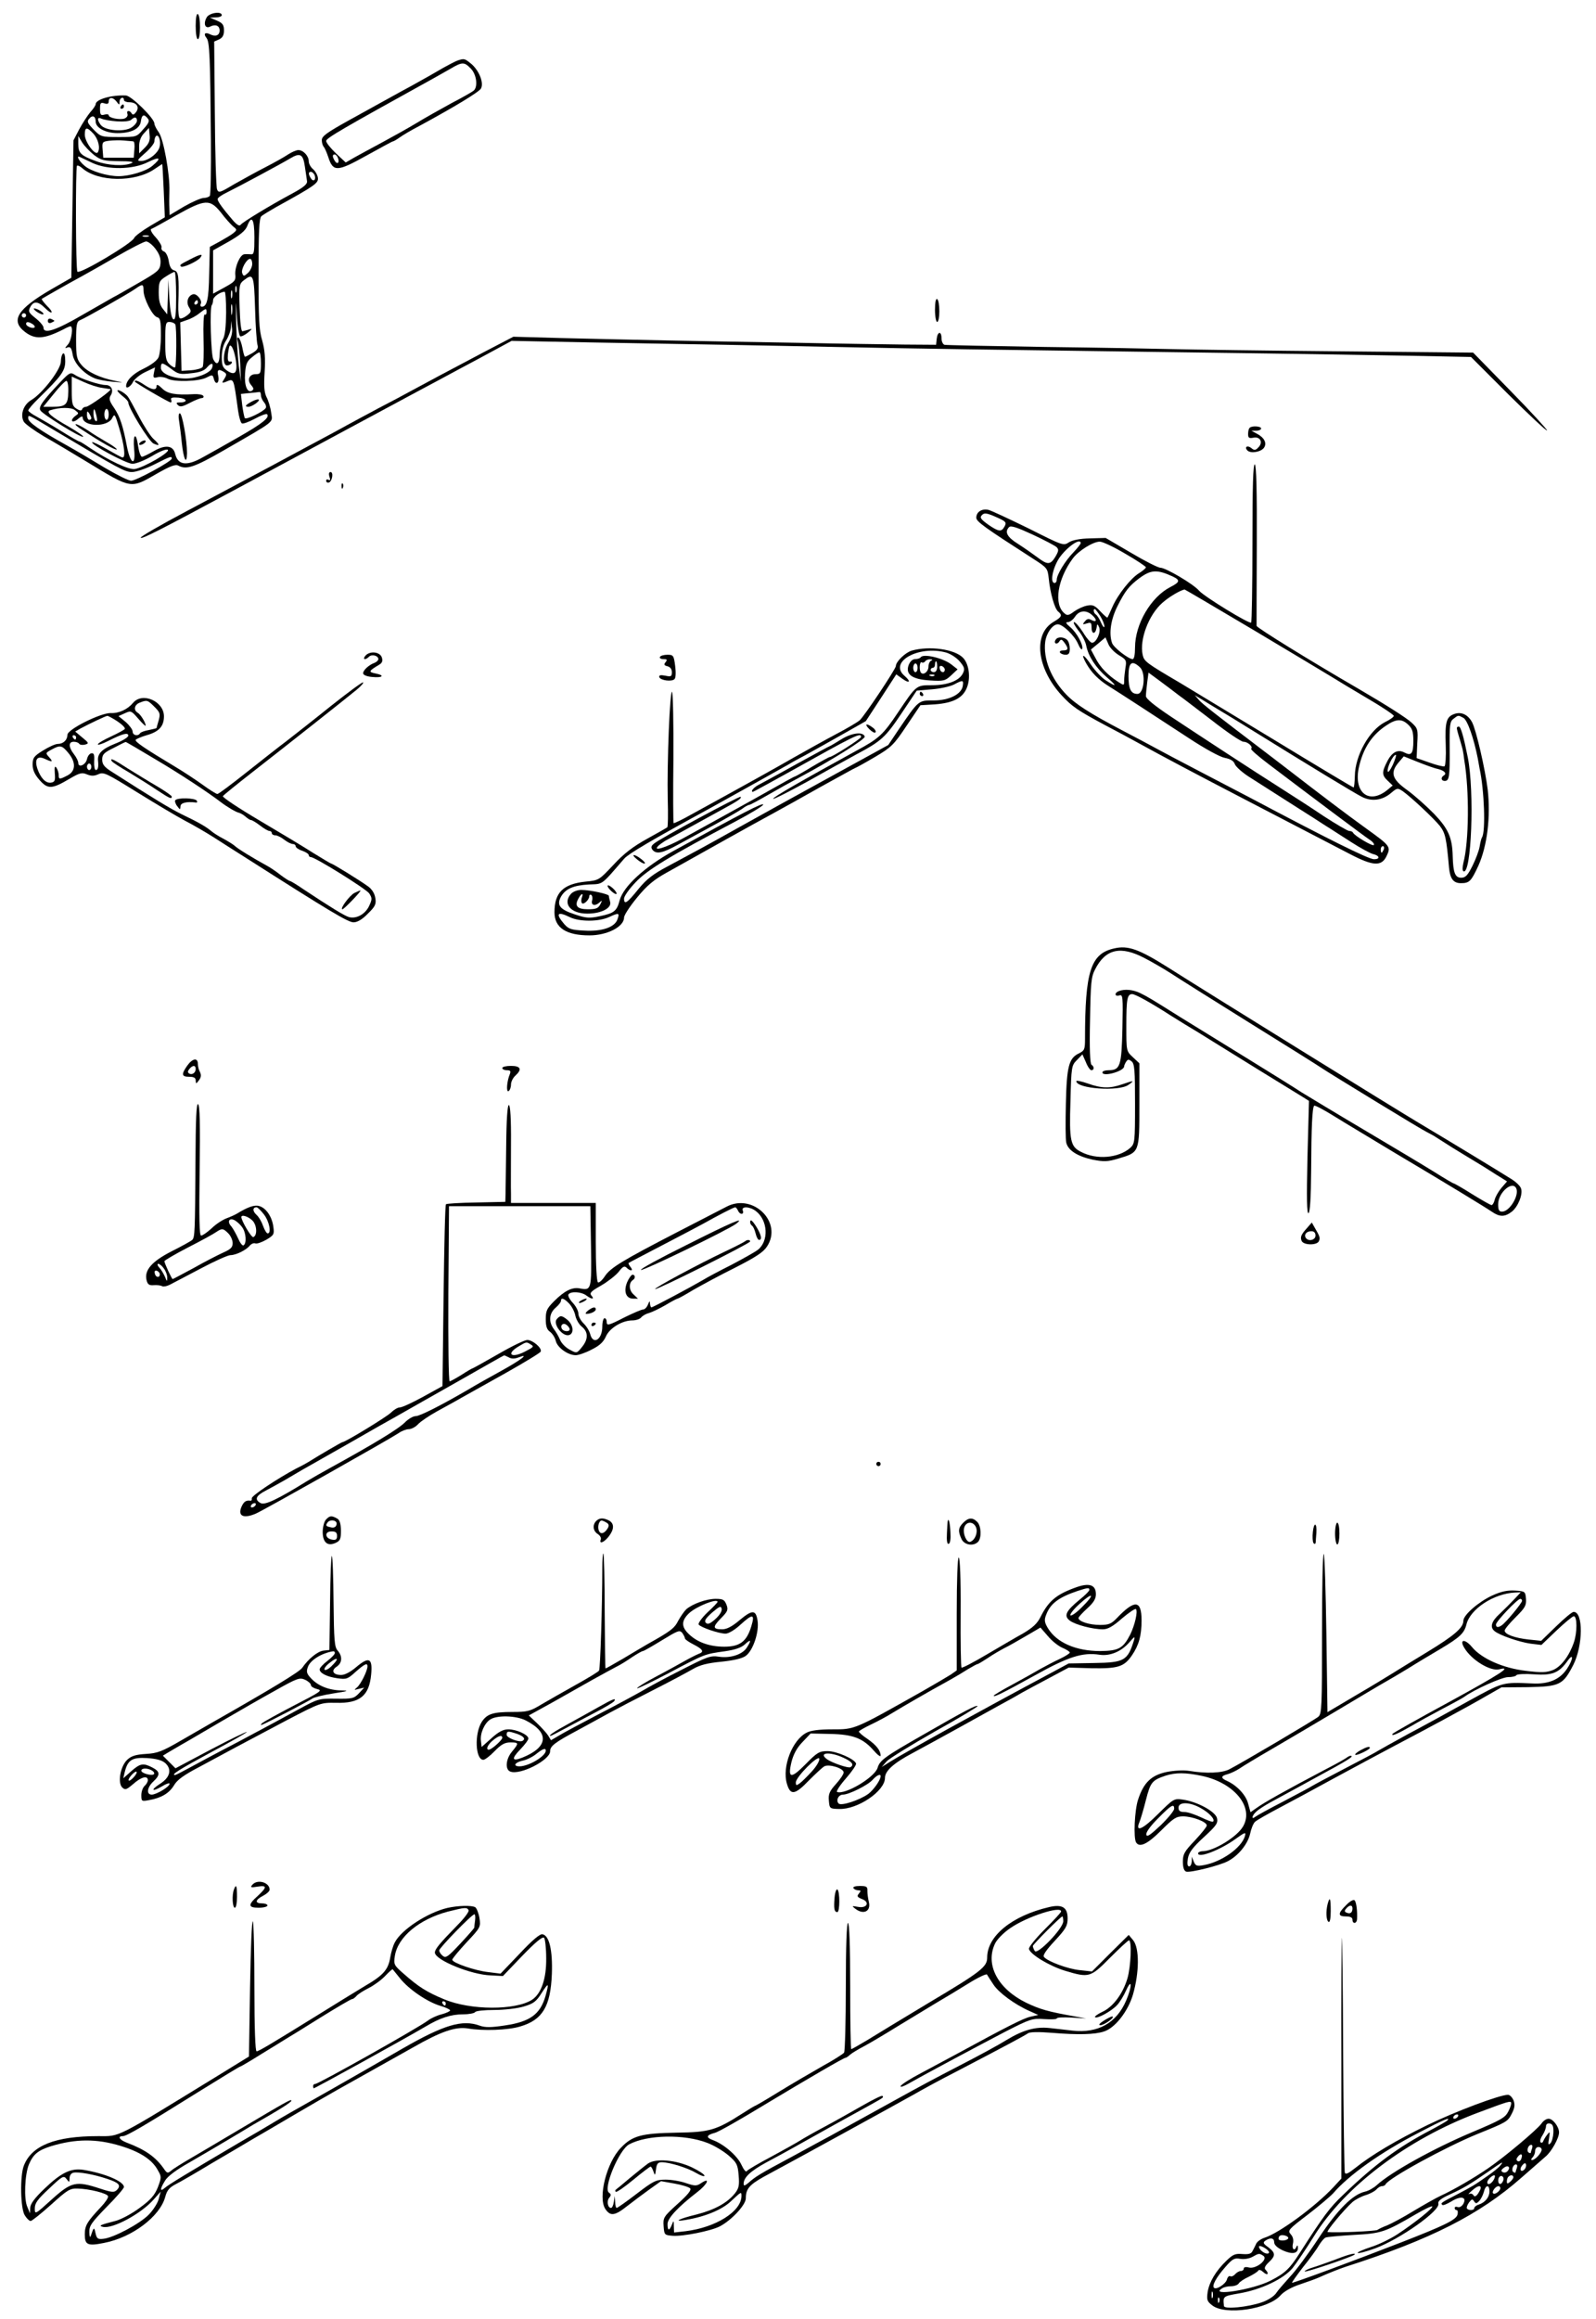 <?xml version="1.0" standalone="no"?>
<!DOCTYPE svg PUBLIC "-//W3C//DTD SVG 20010904//EN"
 "http://www.w3.org/TR/2001/REC-SVG-20010904/DTD/svg10.dtd">
<svg version="1.0" xmlns="http://www.w3.org/2000/svg"
 width="734pt" height="1066pt" viewBox="0 0 734 1066"
 preserveAspectRatio="xMidYMid meet">
<g transform="translate(0,1066) scale(0.1,-0.1)"
fill="#000000" stroke="none">
<path d="M900 10541 c0 -34 4 -61 10 -61 6 0 10 24 10 54 0 30 -4 58 -10 61
-6 4 -10 -17 -10 -54z"/>
<path d="M950 10579 c-16 -29 -6 -53 17 -41 24 12 43 4 43 -18 0 -23 -19 -30
-43 -18 -24 12 -33 3 -17 -17 14 -17 17 -87 20 -472 1 -134 -1 -247 -5 -253
-3 -5 -16 -10 -28 -10 -12 0 -53 -18 -90 -39 l-67 -40 -1 32 c-1 18 -1 52 0
77 3 77 -27 242 -49 272 -11 15 -20 33 -20 40 0 24 -106 128 -131 129 -67 3
-139 -18 -139 -40 0 -5 -11 -22 -25 -37 -13 -16 -36 -51 -51 -79 l-26 -50 -5
-316 -5 -316 -92 -53 c-157 -91 -189 -144 -121 -196 47 -36 88 -33 177 12 14
8 29 14 32 14 14 0 5 -65 -11 -83 -16 -18 -16 -20 -2 -14 13 4 18 -3 23 -32 6
-40 50 -88 99 -109 15 -7 53 -14 85 -17 54 -4 55 -4 12 4 -71 14 -128 41 -155
73 -22 26 -25 39 -25 114 0 71 3 86 18 92 25 10 223 122 254 144 34 24 38 23
38 -7 0 -37 41 -117 62 -123 15 -4 18 -15 18 -83 0 -43 -5 -89 -11 -102 -7
-15 -34 -35 -69 -52 -49 -23 -80 -55 -80 -80 0 -15 22 -1 31 18 6 13 31 34 56
46 l46 22 -5 -25 c-5 -23 -2 -25 17 -20 13 3 33 0 46 -7 31 -16 142 -13 178 5
27 14 29 14 34 -4 8 -33 27 -23 21 10 -7 31 0 36 26 20 13 -8 13 -13 2 -31
-13 -20 -12 -21 5 -15 40 16 36 25 58 -132 4 -29 12 -55 17 -58 5 -4 32 6 60
21 27 15 52 24 56 21 14 -15 -20 -42 -128 -104 -63 -36 -137 -78 -165 -93 -75
-43 -116 -38 -129 13 -9 41 -45 45 -99 14 -24 -14 -49 -26 -54 -26 -6 0 -14
23 -18 50 -9 68 -25 54 -18 -16 8 -79 -17 -69 -33 12 -18 95 -32 139 -60 180
-21 30 -24 42 -15 56 15 24 3 48 -23 48 -28 0 -114 28 -142 47 -20 13 -25 10
-67 -34 -83 -88 -101 -114 -91 -130 12 -19 184 -125 196 -121 5 2 -24 22 -65
46 -83 47 -108 69 -86 76 44 14 96 14 113 1 20 -15 20 -15 0 -29 -10 -8 -16
-18 -12 -22 5 -4 17 1 28 11 11 10 20 13 20 7 0 -44 114 -48 136 -4 11 22 13
19 32 -45 24 -81 31 -139 15 -136 -6 1 -38 19 -73 39 -34 19 -64 34 -66 31
-10 -9 156 -98 184 -99 16 -1 56 15 92 36 38 23 67 33 72 28 11 -11 -108 -80
-151 -88 -27 -6 -123 40 -208 97 -23 16 -44 29 -47 29 -4 0 -41 21 -84 48 -42
26 -94 56 -114 67 -21 11 -38 24 -38 28 0 5 21 30 48 56 105 103 122 126 122
171 0 25 -4 39 -10 35 -5 -3 -10 -20 -10 -37 0 -36 -85 -147 -136 -177 -36
-21 -52 -67 -35 -99 6 -11 48 -41 93 -68 46 -26 133 -78 194 -115 212 -129
203 -127 328 -55 60 34 84 43 97 35 37 -19 73 -7 207 70 248 143 225 126 219
174 -3 24 -13 56 -21 71 -11 22 -13 50 -9 115 4 65 1 101 -11 145 -15 49 -17
102 -17 309 0 191 3 254 13 263 7 6 38 25 68 42 176 97 195 110 192 134 -1 12
-11 30 -22 40 -11 9 -20 25 -20 36 0 25 -25 52 -48 52 -9 0 -30 -9 -47 -20
-16 -11 -64 -38 -105 -59 -41 -21 -106 -57 -145 -79 -65 -39 -70 -40 -77 -22
-4 11 -9 168 -10 349 l-3 330 23 10 c16 8 22 19 22 41 0 25 -6 34 -32 45 l-33
14 28 1 c15 0 27 5 27 10 0 20 -59 11 -70 -11z m-414 -386 c13 -17 13 -17 14
0 0 18 20 25 20 7 0 -5 11 -10 24 -10 34 0 49 -22 32 -45 -9 -12 -15 -15 -20
-7 -10 17 -26 15 -20 -2 3 -8 -3 -17 -14 -21 -23 -7 -72 3 -72 15 0 5 -9 6
-20 3 -17 -5 -20 0 -20 27 0 27 3 30 20 25 14 -5 20 -2 20 9 0 21 20 20 36 -1z
m-96 -92 c0 -29 47 -53 100 -53 64 0 104 20 108 55 4 30 14 34 31 13 10 -11 6
-22 -20 -50 -31 -36 -31 -36 -113 -36 -80 0 -83 1 -116 35 -28 29 -31 37 -20
49 15 19 30 12 30 -13z m99 1 c31 -2 58 1 64 7 15 15 27 14 27 -4 0 -8 -11
-22 -25 -31 -34 -22 -122 -15 -142 12 -18 25 -16 38 5 28 9 -4 41 -10 71 -12z
m-110 -56 c23 -25 33 -66 21 -86 -11 -18 -60 47 -60 81 0 35 9 37 39 5z m237
-65 l-26 -26 0 35 c0 21 8 43 23 58 l22 24 3 -33 c3 -24 -3 -39 -22 -58z m68
4 c-7 -30 -53 -65 -85 -65 -21 0 -19 4 19 37 23 20 42 44 42 53 0 9 3 20 7 24
12 12 24 -22 17 -49z m-301 -38 c32 -24 45 -27 114 -28 53 0 72 -3 58 -9 -35
-15 -108 -11 -163 9 -71 26 -82 37 -82 80 l0 36 18 -30 c11 -17 35 -42 55 -58z
m180 63 c5 0 7 -17 5 -37 l-3 -38 -70 0 -70 0 -3 37 c-3 35 -1 37 30 41 18 2
49 3 68 1 19 -2 39 -3 43 -4z m789 -115 c4 -28 9 -58 10 -68 2 -13 -15 -28
-67 -56 -108 -58 -229 -132 -238 -144 -5 -8 -16 -2 -35 19 -48 56 -72 89 -71
99 0 6 19 19 42 30 55 27 254 134 292 157 45 27 59 20 67 -37z m-977 16 c71
-33 187 -31 256 4 55 27 64 19 19 -18 -28 -24 -104 -47 -155 -47 -51 0 -127
23 -155 47 -27 22 -42 51 -22 41 4 -2 30 -14 57 -27z m328 -128 l5 -122 -68
-40 c-37 -22 -70 -47 -73 -55 -10 -25 -249 -167 -261 -155 -8 7 -9 479 -2 487
3 3 14 -2 23 -10 73 -65 244 -67 334 -5 19 13 35 23 35 23 1 -1 4 -56 7 -123z
m694 72 c8 -22 -6 -33 -17 -15 -13 20 -12 30 0 30 6 0 13 -7 17 -15z m-431
-172 c20 -27 46 -55 56 -64 18 -14 19 -16 2 -30 -9 -8 -38 -25 -63 -39 l-46
-25 -3 -124 c-2 -118 -10 -151 -34 -151 -6 0 -8 7 -4 15 6 16 -21 48 -37 42
-23 -7 -32 -36 -18 -59 12 -19 11 -23 -10 -39 -13 -10 -27 -15 -32 -12 -5 3
-8 30 -7 62 4 131 1 153 -19 158 -13 3 -21 17 -25 43 -3 21 -13 41 -22 44 -9
3 -14 12 -11 19 2 6 -10 27 -27 46 -17 18 -26 35 -21 38 6 2 57 30 115 63 134
75 155 76 206 13z m154 -114 c0 -70 -2 -80 -17 -78 -10 1 -24 1 -30 0 -19 -2
-43 -57 -41 -92 3 -29 -2 -34 -49 -60 l-53 -29 0 99 0 100 73 41 c52 30 76 50
84 71 20 53 33 33 33 -52z m-487 4 c-7 -2 -19 -2 -25 0 -7 3 -2 5 12 5 14 0
19 -2 13 -5z m32 -57 c19 -25 25 -44 23 -68 -3 -30 -11 -37 -103 -90 -55 -32
-106 -61 -113 -64 -7 -4 -70 -40 -140 -80 -123 -72 -182 -92 -182 -60 0 8 -16
27 -36 43 -33 26 -35 32 -25 51 15 29 36 28 68 -4 14 -14 27 -23 30 -20 3 3
-7 17 -22 31 -14 15 -25 29 -23 31 4 3 114 66 188 106 19 10 89 50 155 88 66
38 128 70 137 70 9 0 29 -15 43 -34z m445 -69 c0 -13 -9 -32 -20 -42 -18 -16
-20 -16 -26 -1 -7 17 20 66 36 66 6 0 10 -11 10 -23z m-350 -148 c0 -84 -3
-110 -12 -107 -9 3 -15 36 -19 94 l-5 89 -2 -80 -3 -80 -19 24 c-14 17 -20 38
-20 76 0 49 3 55 33 74 17 11 35 21 40 21 4 0 7 -50 7 -111z m363 -56 c2 -82
8 -157 11 -168 5 -15 0 -24 -23 -38 -16 -9 -31 -17 -34 -17 -3 0 -8 18 -12 40
-4 22 -12 43 -17 47 -8 4 -9 -2 -4 -18 4 -13 9 -60 11 -104 l3 -80 -10 75 c-5
41 -10 131 -12 200 -2 106 -2 111 3 31 3 -52 11 -96 16 -97 6 -2 21 6 35 17
21 17 21 20 5 14 -11 -3 -24 -7 -30 -8 -6 -1 -11 42 -13 108 -3 104 -2 110 20
127 43 33 46 26 51 -129z m-86 75 c-3 -7 -5 -2 -5 12 0 14 2 19 5 13 2 -7 2
-19 0 -25z m-20 -25 c-3 -10 -5 -4 -5 12 0 17 2 24 5 18 2 -7 2 -21 0 -30z
m-27 -70 c-1 -66 -5 -106 -15 -123 -8 -14 -14 -44 -15 -67 0 -45 -13 -56 -29
-25 -11 20 -17 239 -7 249 3 4 6 14 6 23 0 15 30 37 53 39 4 1 7 -43 7 -96z
m-130 47 c0 -5 -5 -10 -11 -10 -5 0 -7 5 -4 10 3 6 8 10 11 10 2 0 4 -4 4 -10z
m157 -52 c-2 -13 -4 -5 -4 17 -1 22 1 32 4 23 2 -10 2 -28 0 -40z m-117 6 c0
-8 -4 -13 -9 -10 -4 3 -7 -47 -5 -112 2 -65 0 -122 -4 -129 -4 -6 -27 -13 -52
-15 l-45 -3 -3 111 -3 112 31 11 c17 5 43 19 57 31 31 24 33 24 33 4z m-830
-14 c0 -5 -4 -10 -10 -10 -5 0 -10 5 -10 10 0 6 5 10 10 10 6 0 10 -4 10 -10z
m30 -40 c8 -5 12 -12 9 -15 -8 -8 -39 5 -39 16 0 11 11 11 30 -1z m656 -1 c7
-12 6 -190 -1 -198 -3 -2 -14 4 -25 14 -17 16 -20 31 -20 107 0 80 2 88 19 88
11 0 23 -5 27 -11z m245 -83 c-25 -39 -29 -106 -7 -106 8 0 18 5 21 10 4 6 1
9 -7 8 -9 -2 -12 7 -10 32 2 19 6 37 8 40 9 8 22 -23 29 -68 8 -55 -4 -70 -39
-47 -22 15 -26 25 -26 64 0 29 7 57 20 76 11 17 21 44 22 60 l1 30 4 -33 c3
-21 -3 -44 -16 -66z m149 -96 c0 -46 -2 -50 -24 -50 -30 0 -41 -27 -21 -50 12
-14 13 -20 4 -26 -21 -13 -36 23 -32 78 3 43 8 57 31 75 15 13 30 23 35 23 4
0 7 -22 7 -50z m-412 -26 c31 -24 40 -26 90 -20 41 4 62 12 75 28 19 22 31 20
22 -4 -9 -23 -71 -48 -121 -48 -61 0 -114 23 -114 49 0 27 6 26 48 -5z m-318
-87 c19 -3 37 -6 38 -6 10 -3 -99 -81 -112 -81 -8 0 -16 -5 -18 -11 -3 -8 -10
-8 -26 2 -19 12 -22 23 -22 81 l0 67 53 -24 c28 -13 68 -26 87 -28z m-156 -18
c-1 -59 -11 -69 -72 -69 l-43 0 48 59 c26 33 53 60 58 60 6 1 10 -21 9 -50z
m886 -16 c0 -9 7 -24 14 -32 8 -9 12 -21 8 -27 -11 -17 -90 -55 -96 -46 -3 5
-8 31 -12 59 l-6 52 38 4 c22 2 42 4 47 5 4 1 7 -6 7 -15z m-756 -96 c4 -19 3
-26 -4 -22 -5 3 -10 18 -10 32 0 32 5 28 14 -10z m56 8 c0 -14 -4 -25 -10 -25
-5 0 -10 11 -10 25 0 14 5 25 10 25 6 0 10 -11 10 -25z m-80 -17 c0 -5 -4 -8
-10 -8 -5 0 -10 10 -10 23 0 18 2 19 10 7 5 -8 10 -18 10 -22z m-175 -53 c305
-182 330 -195 362 -195 19 0 65 16 103 35 75 38 80 39 80 27 0 -13 -164 -102
-187 -102 -12 0 -65 27 -120 59 -54 33 -132 79 -173 102 -126 70 -180 108
-180 125 0 19 -7 22 115 -51z"/>
<path d="M555 10170 c-3 -5 -1 -10 4 -10 6 0 11 5 11 10 0 6 -2 10 -4 10 -3 0
-8 -4 -11 -10z"/>
<path d="M875 9468 c-47 -24 -50 -26 -43 -33 7 -8 73 22 88 39 17 21 3 19 -45
-6z"/>
<path d="M156 9239 c8 -13 44 -31 44 -22 0 4 -11 13 -25 20 -14 6 -23 7 -19 2z"/>
<path d="M220 9185 c0 -9 6 -12 15 -9 8 4 15 7 15 9 0 2 -7 5 -15 9 -9 3 -15
0 -15 -9z"/>
<path d="M1158 8814 c-30 -16 -35 -24 -15 -24 16 0 54 27 47 33 -3 3 -17 -1
-32 -9z"/>
<path d="M2105 10382 c-11 -4 -40 -19 -65 -33 -25 -15 -92 -53 -150 -85 -58
-31 -118 -65 -135 -74 -16 -9 -85 -47 -152 -84 -99 -55 -123 -72 -123 -90 0
-12 4 -26 9 -31 5 -6 14 -27 21 -48 22 -68 41 -67 174 7 65 36 120 66 123 66
3 0 17 8 31 18 15 11 54 34 87 51 166 90 278 158 287 174 14 26 -8 81 -43 112
-32 26 -33 27 -64 17z m60 -37 c27 -27 34 -85 13 -102 -7 -6 -53 -32 -103 -58
-49 -27 -121 -67 -160 -91 -38 -23 -110 -63 -160 -90 -49 -26 -107 -58 -127
-69 l-38 -22 -45 42 c-25 24 -45 49 -45 57 0 13 76 57 485 283 22 12 60 34 85
48 56 33 65 33 95 2z m-611 -411 c9 -22 -3 -32 -14 -14 -12 19 -12 30 -1 30 5
0 12 -7 15 -16z"/>
<path d="M4300 9236 c0 -31 5 -56 10 -56 6 0 10 22 10 49 0 28 -4 53 -10 56
-6 4 -10 -15 -10 -49z"/>
<path d="M4308 9103 l-3 -28 -145 1 c-80 1 -298 4 -485 8 -187 3 -461 8 -610
11 -148 3 -368 8 -487 11 l-217 6 -138 -72 c-188 -99 -247 -131 -323 -172 -36
-20 -108 -58 -160 -85 -52 -28 -116 -62 -143 -77 -26 -15 -116 -63 -200 -108
-83 -45 -190 -102 -237 -127 -47 -25 -183 -98 -302 -161 -119 -63 -214 -118
-211 -122 4 -8 94 38 423 215 102 55 307 165 455 245 149 80 322 173 385 207
63 34 156 83 205 110 50 26 123 66 164 88 l74 40 356 -7 c196 -3 478 -9 626
-11 149 -3 376 -7 505 -10 378 -8 814 -14 1270 -20 529 -7 955 -13 1350 -20
l305 -6 172 -172 c95 -94 175 -169 178 -166 2 3 -73 85 -168 182 l-172 176
-620 6 c-341 3 -683 8 -760 10 -77 2 -342 7 -590 10 -247 4 -456 8 -462 10 -7
3 -13 16 -13 30 0 34 -18 32 -22 -2z"/>
<path d="M620 8906 c0 -5 156 -96 165 -96 4 0 5 6 2 13 -3 9 6 11 34 9 40 -4
45 -22 6 -22 -17 0 -18 -3 -9 -12 10 -10 21 -8 55 10 23 12 48 22 55 22 7 0
10 5 7 10 -4 6 -23 9 -43 8 -86 -5 -123 2 -147 27 -17 16 -25 20 -25 10 0 -20
-19 -19 -55 5 -28 19 -45 25 -45 16z"/>
<path d="M540 8864 c0 -3 11 -15 25 -26 14 -11 25 -23 25 -28 0 -25 95 -179
116 -189 31 -14 30 -6 -1 22 -13 12 -43 58 -66 102 -23 44 -46 86 -52 93 -13
16 -47 35 -47 26z"/>
<path d="M824 8723 c3 -21 9 -65 12 -98 8 -76 23 -107 24 -48 0 60 -22 183
-33 183 -6 0 -7 -17 -3 -37z"/>
<path d="M381 8682 c90 -59 151 -93 156 -88 2 2 -17 17 -44 32 -26 15 -67 40
-90 56 -23 15 -47 28 -54 28 -7 0 7 -13 32 -28z"/>
<path d="M5747 8693 c-4 -3 -7 -16 -7 -28 0 -18 4 -21 25 -17 31 6 45 -22 22
-45 -13 -14 -19 -14 -32 -3 -18 15 -34 5 -18 -11 15 -15 64 -7 77 14 13 21 0
46 -35 64 l-24 13 23 0 c12 0 22 5 22 10 0 11 -43 14 -53 3z"/>
<path d="M650 8630 c-8 -5 -12 -11 -9 -14 2 -3 11 -1 19 4 8 5 12 11 9 14 -2
3 -11 1 -19 -4z"/>
<path d="M5760 8167 c0 -200 -3 -366 -6 -369 -8 -8 -215 119 -239 146 -26 31
-154 106 -178 106 -11 0 -72 31 -136 69 l-116 68 -72 -2 c-47 -1 -81 -8 -97
-18 -25 -17 -29 -15 -184 63 -88 43 -171 82 -186 86 -30 7 -56 -9 -56 -36 0
-18 37 -44 262 -189 64 -41 66 -44 71 -89 7 -70 27 -139 43 -153 21 -17 18
-25 -21 -48 -95 -56 -77 -213 37 -337 48 -52 74 -70 203 -139 50 -26 113 -60
140 -75 142 -78 273 -147 500 -265 108 -56 245 -127 483 -251 107 -56 146 -58
169 -9 20 42 18 46 -92 125 -101 73 -196 145 -375 283 -41 31 -79 61 -85 65
-230 175 -296 226 -311 244 l-19 22 25 -15 c14 -9 57 -35 95 -58 39 -23 108
-66 155 -95 255 -158 459 -282 493 -299 45 -23 94 -17 135 18 27 23 30 23 53
8 37 -26 141 -123 171 -160 25 -33 30 -55 42 -191 5 -52 20 -72 55 -72 39 0
47 9 80 80 41 92 57 225 43 350 -12 96 -53 274 -72 310 -19 35 -49 49 -81 38
-37 -13 -44 -35 -40 -144 2 -51 -1 -94 -6 -97 -4 -2 -35 5 -68 17 l-60 21 3
68 c4 64 2 69 -26 95 -25 23 -120 83 -245 156 -221 128 -467 280 -468 289 0 7
0 175 1 373 1 248 -2 364 -9 369 -8 4 -11 -102 -11 -358z m-1172 113 c38 -17
42 -22 32 -40 -14 -26 -26 -25 -72 6 -38 27 -44 35 -31 47 10 11 25 8 71 -13z
m271 -135 c11 -11 10 -18 -5 -44 -23 -38 -36 -39 -83 -3 -20 15 -60 43 -88 61
-52 32 -64 56 -42 78 8 8 38 -2 107 -34 54 -25 103 -51 111 -58z m111 18 c0
-4 -15 -23 -34 -43 -37 -38 -76 -102 -76 -125 0 -8 -4 -15 -10 -15 -22 0 -9
68 21 114 34 50 99 96 99 69z m206 -49 c52 -30 94 -58 94 -62 0 -4 -14 -16
-30 -26 -39 -23 -99 -99 -124 -156 -11 -25 -21 -47 -23 -49 -1 -2 -16 11 -33
29 -25 27 -35 31 -60 26 -17 -3 -43 -15 -60 -27 -24 -18 -32 -20 -44 -9 -51
41 -33 157 38 253 26 35 93 77 124 77 13 0 66 -25 118 -56z m217 -104 c36 -17
34 -26 -11 -49 -89 -46 -162 -170 -162 -278 0 -32 -4 -53 -11 -53 -19 0 -89
54 -95 75 -15 44 -5 108 25 168 36 71 52 92 101 129 53 39 81 41 153 8z m380
-251 c177 -106 338 -202 357 -214 19 -12 90 -55 158 -95 67 -39 122 -76 122
-81 0 -5 -18 -18 -41 -29 -72 -37 -137 -154 -138 -247 -1 -29 -3 -53 -6 -53
-3 0 -170 100 -372 223 -203 123 -393 238 -423 256 -160 94 -168 100 -175 131
-15 70 28 184 91 239 30 27 83 58 102 61 2 0 148 -86 325 -191z m-713 69 c11
-18 20 -40 19 -48 0 -8 -7 -1 -15 17 -7 17 -18 34 -24 38 -10 6 -14 25 -5 25
3 0 14 -15 25 -32z m-38 5 c24 -21 23 -36 -1 -24 -14 8 -22 7 -32 -6 -12 -14
-11 -15 9 -9 19 6 22 4 22 -18 0 -32 17 -34 23 -3 3 21 4 21 12 3 9 -22 -13
-71 -33 -71 -6 0 -25 21 -41 48 -17 26 -35 47 -41 47 -6 0 3 -17 19 -38 17
-20 34 -53 37 -72 10 -48 44 -100 95 -144 48 -41 46 -47 -5 -14 -19 12 -49 44
-67 70 -34 51 -51 59 -25 11 25 -45 58 -78 106 -108 53 -33 194 -125 370 -240
73 -48 141 -85 163 -89 26 -5 41 -14 46 -29 5 -12 33 -37 62 -56 63 -40 126
-80 229 -146 41 -26 98 -62 125 -80 28 -17 82 -53 122 -78 39 -25 83 -49 97
-53 31 -7 35 -24 5 -24 -25 0 -214 94 -574 285 -44 23 -147 77 -230 120 -82
43 -170 89 -195 103 -25 14 -97 52 -160 85 -145 76 -214 120 -256 164 -70 72
-107 165 -97 243 6 41 34 80 58 80 23 0 77 -52 93 -90 8 -19 17 -30 19 -23 6
18 -25 75 -55 100 -20 17 -23 23 -11 23 9 0 24 11 33 25 19 29 51 32 78 8z
m124 -185 c33 -20 36 -24 30 -57 -3 -20 -6 -47 -6 -60 0 -23 0 -23 -27 -6 -47
30 -84 68 -105 110 l-21 39 34 28 33 28 13 -30 c6 -17 29 -40 49 -52z m96 -55
c29 -26 20 -123 -11 -123 -30 0 -41 23 -41 82 0 63 15 75 52 41z m179 -129
c15 -10 83 -63 153 -116 69 -54 134 -98 145 -98 20 0 45 -23 35 -32 -3 -4 32
-34 78 -69 211 -160 446 -336 468 -350 14 -9 22 -20 18 -24 -6 -6 -90 43 -96
58 -2 4 -10 7 -17 7 -7 0 -60 31 -117 68 -56 38 -148 97 -203 132 -120 76
-348 225 -502 327 -73 49 -113 81 -113 93 0 9 3 38 6 63 l6 45 57 -42 c31 -23
68 -51 82 -62z m1309 -104 c19 -10 48 -94 66 -185 4 -22 8 -44 9 -50 21 -95
28 -287 11 -314 -3 -4 -8 -23 -11 -42 -3 -19 -18 -59 -33 -89 -22 -44 -32 -55
-52 -55 -28 0 -37 23 -39 99 -2 85 -20 126 -85 194 -34 35 -89 84 -123 109
-72 51 -81 81 -40 129 l23 27 65 -26 c35 -14 76 -29 92 -32 31 -8 42 -21 27
-30 -15 -9 -12 -25 4 -25 21 0 24 18 23 150 -1 109 1 124 18 136 22 17 21 17
45 4z m-253 -32 c18 -17 23 -32 23 -74 0 -58 -9 -70 -40 -54 -31 17 -58 3 -80
-40 -26 -50 -25 -64 3 -90 l22 -21 -24 -20 c-84 -69 -156 -14 -132 101 19 88
59 150 125 194 47 32 73 33 103 4z m-71 -183 c-12 -25 -22 -39 -24 -31 -4 17
25 76 37 76 4 0 -2 -20 -13 -45z m-42 -390 c-4 -8 -8 -15 -10 -15 -2 0 -4 7
-4 15 0 8 4 15 10 15 5 0 7 -7 4 -15z"/>
<path d="M4855 7719 c-11 -16 5 -25 16 -9 8 13 12 12 24 -4 20 -27 19 -36 -6
-36 -11 0 -17 -4 -14 -10 3 -5 15 -10 26 -10 14 0 19 7 19 28 0 15 -5 33 -12
40 -15 15 -45 16 -53 1z"/>
<path d="M6700 7313 c0 -5 6 -28 14 -53 7 -25 14 -48 14 -53 1 -4 4 -22 6 -40
24 -141 22 -377 -4 -474 -4 -18 -5 -35 0 -38 37 -23 52 368 20 525 -19 95 -32
140 -41 140 -5 0 -9 -3 -9 -7z"/>
<path d="M1515 8469 c5 -15 4 -19 -4 -15 -6 4 -11 2 -11 -4 0 -7 6 -10 13 -8
15 6 22 48 7 48 -7 0 -9 -8 -5 -21z"/>
<path d="M1571 8424 c0 -11 3 -14 6 -6 3 7 2 16 -1 19 -3 4 -6 -2 -5 -13z"/>
<path d="M4193 7669 c-30 -9 -73 -51 -73 -71 0 -13 -146 -232 -167 -250 -10
-8 -58 -37 -108 -63 -49 -26 -135 -74 -190 -105 -90 -52 -269 -151 -477 -265
-42 -24 -79 -41 -80 -39 -2 2 -3 135 -1 296 1 162 -2 299 -6 307 -10 16 -24
-327 -20 -496 2 -67 1 -124 -2 -126 -2 -2 -44 -26 -93 -53 -65 -36 -107 -68
-155 -120 -66 -70 -66 -71 -129 -77 -102 -11 -142 -50 -142 -141 0 -71 54
-106 161 -106 82 0 159 40 159 82 0 11 27 52 60 92 45 55 77 82 137 115 153
86 409 229 478 266 39 21 141 78 228 127 87 48 159 88 161 88 2 0 42 22 88 49
78 46 88 56 147 144 l64 95 66 4 c84 6 128 29 147 75 19 45 11 109 -16 138
-38 41 -156 57 -237 34z m159 -9 c20 -6 48 -24 62 -41 21 -25 24 -34 15 -53
-16 -35 -70 -56 -143 -56 -73 0 -71 1 -156 -125 -69 -103 -87 -120 -195 -178
-248 -136 -384 -214 -379 -219 3 -3 73 33 157 79 84 47 186 104 227 126 113
60 132 77 207 189 l69 103 69 6 c39 3 84 13 102 22 41 22 45 21 41 -5 -5 -39
-62 -68 -134 -68 -71 0 -68 3 -162 -135 l-47 -70 -215 -118 c-118 -65 -244
-134 -280 -154 -36 -20 -126 -70 -200 -111 -148 -83 -193 -107 -320 -175 -66
-35 -96 -58 -133 -103 -53 -66 -67 -75 -67 -45 0 11 24 45 53 75 53 57 162
123 460 280 70 37 127 72 127 77 0 11 -90 -35 -415 -214 -130 -72 -227 -161
-245 -225 -13 -50 -25 -60 -92 -74 -47 -10 -63 -9 -113 8 -71 23 -86 43 -65
82 21 36 56 52 129 56 66 3 53 -7 162 119 21 23 120 82 399 234 114 63 334
186 355 198 11 7 49 28 85 47 36 20 112 62 168 94 l104 59 70 107 70 108 29
-21 c33 -23 40 -13 9 14 -75 64 65 142 192 107z m-1732 -1216 c44 -22 135 -22
183 1 43 20 48 19 36 -13 -13 -35 -72 -55 -152 -50 -61 3 -72 7 -93 31 -40 47
-31 59 26 31z"/>
<path d="M4234 7638 c-3 -4 -14 -8 -25 -8 -12 0 -23 -10 -30 -27 -16 -43 15
-66 98 -71 63 -4 70 -2 97 23 l30 28 -28 22 c-38 30 -131 52 -142 33z m49 -15
c-7 -2 -13 -15 -13 -28 0 -22 -22 -40 -34 -28 -10 10 -7 55 3 48 5 -3 12 -1
16 5 3 5 14 10 23 9 11 0 12 -3 5 -6z m27 -28 c0 -16 -6 -25 -15 -25 -8 0 -15
5 -15 10 0 6 5 10 10 10 6 0 10 7 10 15 0 8 2 15 5 15 3 0 5 -11 5 -25z m-90
-5 c0 -11 -4 -20 -10 -20 -5 0 -10 9 -10 20 0 11 5 20 10 20 6 0 10 -9 10 -20z
m125 -8 c0 -18 -20 -15 -23 4 -3 10 1 15 10 12 7 -3 13 -10 13 -16z m-48 -28
c-3 -3 -12 -4 -19 -1 -8 3 -5 6 6 6 11 1 17 -2 13 -5z"/>
<path d="M4230 7470 c0 -5 5 -10 11 -10 5 0 7 5 4 10 -3 6 -8 10 -11 10 -2 0
-4 -4 -4 -10z"/>
<path d="M3998 7308 c12 -12 25 -19 28 -15 4 4 -1 14 -12 22 -29 22 -41 18
-16 -7z"/>
<path d="M3867 7260 c-26 -16 -49 -30 -51 -30 -2 0 -70 -37 -152 -82 -82 -46
-162 -89 -177 -97 -22 -12 -37 -31 -24 -31 2 0 73 39 158 86 317 177 339 188
339 166 0 -8 -132 -92 -144 -92 -3 0 -40 -20 -82 -45 -41 -25 -77 -45 -79 -45
-3 0 -36 -18 -190 -105 -48 -27 -143 -79 -324 -179 -79 -43 -141 -62 -114 -35
6 6 20 16 31 23 53 29 204 112 262 144 72 39 93 53 86 59 -5 5 -375 -194 -398
-215 -14 -11 -15 -18 -7 -29 18 -21 46 -15 117 24 37 20 112 61 167 91 55 30
112 63 127 73 14 11 29 19 34 19 4 0 43 21 88 47 45 26 110 62 146 81 148 79
301 175 297 186 -8 24 -61 17 -110 -14z"/>
<path d="M2929 6710 c13 -11 28 -20 35 -20 6 0 0 9 -14 20 -33 26 -52 25 -21
0z"/>
<path d="M2805 6570 c10 -11 23 -20 28 -20 6 0 2 9 -8 20 -10 11 -23 20 -28
20 -6 0 -2 -9 8 -20z"/>
<path d="M2626 6551 c-40 -45 -2 -91 75 -91 63 0 113 25 105 54 -3 11 -6 24
-6 28 0 8 -87 27 -127 27 -17 0 -38 -8 -47 -18z m50 -17 c-3 -9 -4 -20 0 -25
6 -11 34 14 34 31 0 6 4 9 9 6 5 -3 7 -15 4 -26 -6 -23 15 -27 36 -7 11 10 11
8 2 -10 -10 -19 -20 -23 -57 -23 -49 0 -63 15 -44 49 13 25 25 28 16 5z"/>
<path d="M1680 7645 c-14 -17 0 -21 17 -4 13 13 43 5 43 -11 0 -6 -8 -13 -17
-17 -26 -9 -53 -34 -53 -48 0 -8 17 -15 41 -17 49 -5 61 7 16 16 -34 7 -32 11
18 41 13 8 16 17 11 33 -9 26 -56 31 -76 7z"/>
<path d="M3035 7640 c-3 -5 4 -10 16 -10 17 0 19 -3 10 -14 -9 -11 -7 -15 9
-19 12 -3 20 -13 20 -27 0 -20 -4 -22 -31 -16 -22 4 -29 2 -27 -7 6 -15 57
-22 70 -9 6 6 7 31 3 61 -6 48 -9 51 -35 51 -16 0 -32 -4 -35 -10z"/>
<path d="M1525 7417 c-77 -62 -169 -134 -205 -162 -36 -27 -120 -93 -188 -147
-68 -54 -127 -98 -132 -98 -6 0 -36 19 -69 43 -32 23 -88 60 -125 82 -142 85
-187 116 -182 124 3 4 26 14 50 21 57 16 80 41 80 87 0 69 -99 113 -142 62
-25 -30 -65 -49 -103 -47 -46 1 -199 -75 -199 -100 0 -24 -19 -42 -45 -42 -11
0 -41 -14 -67 -30 -42 -26 -48 -34 -48 -65 0 -24 9 -45 32 -71 38 -43 57 -42
138 6 46 27 57 30 80 20 20 -8 33 -8 53 1 24 11 37 4 179 -84 84 -52 183 -111
219 -130 37 -19 95 -53 130 -75 35 -23 102 -65 149 -95 389 -248 471 -297 496
-297 17 0 40 13 66 40 34 33 39 44 34 72 -3 20 -15 40 -33 53 -34 25 -163 105
-170 105 -2 0 -39 22 -81 48 -42 27 -155 95 -250 151 -95 56 -170 106 -167
111 3 5 65 55 138 112 150 117 425 334 477 377 19 16 33 31 30 34 -3 3 -68
-45 -145 -106z m-815 -6 c26 -26 28 -32 20 -62 -6 -19 -10 -35 -10 -36 0 -1
-16 -5 -35 -9 -19 -3 -38 -10 -41 -15 -9 -15 -34 -10 -34 8 0 9 -15 29 -32 44
l-33 27 29 13 c28 13 30 12 62 -25 19 -22 34 -36 34 -32 0 14 -23 51 -36 59
-21 12 -17 37 9 47 33 13 36 12 67 -19z m-170 -67 c22 -15 37 -30 34 -35 -2
-4 -32 -20 -64 -35 -33 -15 -60 -31 -60 -36 0 -4 21 2 48 16 67 34 92 40 92
24 0 -7 -27 -24 -61 -37 -60 -24 -82 -46 -78 -79 3 -29 -1 -42 -10 -42 -6 0
-9 18 -8 40 2 31 -1 39 -13 37 -8 -1 -17 -13 -20 -27 -6 -27 -40 -41 -40 -17
0 8 -9 26 -20 40 -25 32 -26 57 -1 57 11 0 22 -4 25 -9 3 -5 15 -7 27 -4 19 5
18 8 -13 33 l-32 27 24 14 c41 22 115 57 123 58 4 1 25 -11 47 -25z m-190 -74
c0 -5 -2 -10 -4 -10 -3 0 -8 5 -11 10 -3 6 -1 10 4 10 6 0 11 -4 11 -10z m367
-102 c112 -66 239 -150 298 -195 27 -21 71 -47 83 -49 8 -2 22 -10 31 -18 10
-9 21 -16 26 -16 4 0 23 -11 41 -25 18 -14 37 -25 43 -25 6 0 11 -4 11 -10 0
-5 7 -10 16 -10 9 0 27 -9 41 -20 14 -11 32 -20 39 -20 8 0 14 -5 14 -11 0 -5
14 -15 30 -20 17 -6 30 -15 30 -20 0 -5 4 -9 9 -9 20 0 254 -146 269 -167 14
-22 14 -27 -1 -59 -18 -37 -58 -59 -92 -50 -19 5 -86 46 -208 127 -32 22 -60
39 -64 39 -3 0 -22 12 -42 27 -20 16 -48 35 -63 43 -64 35 -136 79 -149 92 -8
7 -31 21 -51 32 -20 10 -45 26 -56 35 -22 19 -57 40 -139 79 -52 26 -122 68
-325 198 -29 19 -38 31 -38 52 0 24 8 32 53 54 28 15 53 27 55 27 1 1 64 -36
139 -81z m-403 31 c36 -43 35 -84 -4 -104 -37 -19 -40 -19 -40 3 0 9 -5 24
-10 32 -8 11 -10 5 -8 -25 3 -34 0 -40 -18 -43 -24 -3 -47 21 -62 64 -14 43
-1 61 33 46 36 -17 41 -15 21 7 -17 19 -17 20 11 35 40 22 48 20 77 -15z m106
-64 c0 -8 -4 -15 -10 -15 -5 0 -10 7 -10 15 0 8 5 15 10 15 6 0 10 -7 10 -15z"/>
<path d="M514 7161 c3 -5 38 -28 78 -51 40 -24 99 -61 130 -82 59 -39 68 -43
68 -30 0 4 -30 25 -67 47 -38 22 -98 59 -135 82 -66 43 -84 51 -74 34z"/>
<path d="M806 6981 c-3 -4 1 -17 9 -27 13 -17 14 -18 15 -1 0 16 27 23 69 18
7 -2 10 2 6 8 -7 13 -91 15 -99 2z"/>
<path d="M1630 6555 c-23 -12 -69 -75 -55 -75 7 0 86 82 83 86 -2 1 -14 -4
-28 -11z"/>
<path d="M5124 6300 c-108 -24 -134 -105 -134 -417 0 -47 -3 -53 -27 -65 -47
-22 -57 -58 -61 -230 -2 -87 -2 -168 2 -182 9 -35 52 -62 121 -77 52 -10 68
-10 118 5 98 29 97 26 97 247 l0 191 -30 28 c-30 28 -30 28 -30 143 0 125 4
147 27 147 14 0 85 -39 178 -99 22 -14 52 -32 66 -41 14 -8 80 -48 145 -89 98
-61 294 -182 402 -248 l22 -14 -7 -261 c-4 -187 -3 -259 5 -255 7 5 11 72 12
195 1 203 5 290 14 299 3 3 45 -19 93 -49 48 -30 174 -105 278 -168 246 -146
413 -248 447 -271 35 -24 59 -24 91 1 29 23 52 81 42 107 -3 10 -22 29 -43 42
-52 33 -284 174 -422 256 -111 66 -967 596 -1159 718 -132 83 -183 102 -247
87z m139 -44 c35 -18 88 -49 118 -68 30 -20 194 -123 364 -229 171 -106 321
-200 335 -210 34 -23 461 -284 480 -292 8 -4 24 -13 35 -19 11 -7 49 -31 85
-54 36 -22 83 -51 105 -64 22 -13 64 -39 93 -58 l53 -33 -26 -30 c-14 -17 -28
-41 -31 -55 -3 -13 -10 -24 -14 -24 -5 0 -45 23 -89 50 -44 28 -83 50 -86 50
-3 0 -42 23 -88 52 -45 28 -190 115 -322 193 -132 78 -262 157 -290 174 -27
18 -138 87 -245 153 -107 66 -247 152 -310 191 -145 91 -149 93 -187 112 -34
16 -70 19 -97 9 -22 -8 -20 -27 2 -20 16 5 17 -5 14 -152 -4 -173 -10 -192
-64 -192 -15 0 -28 -4 -28 -10 0 -22 100 5 100 28 0 4 4 13 9 21 8 12 12 12
25 2 14 -11 16 -42 16 -195 0 -177 -1 -183 -22 -203 -54 -47 -155 -56 -227
-18 -48 24 -54 51 -48 233 4 160 5 164 30 189 l25 26 16 -36 c8 -21 20 -37 25
-37 14 0 14 17 1 25 -7 4 -10 75 -7 203 3 176 5 201 24 237 48 93 117 108 226
51z m1711 -1061 c12 -33 -32 -105 -66 -105 -14 0 -18 8 -18 34 0 55 68 112 84
71z"/>
<path d="M4950 5690 c0 -35 196 -49 240 -17 30 21 25 21 -30 2 -55 -19 -93
-19 -157 4 -29 10 -53 15 -53 11z"/>
<path d="M861 5761 c-28 -40 -26 -51 9 -51 22 0 30 -5 30 -17 1 -17 2 -16 15
1 10 13 11 24 5 37 -6 10 -10 27 -10 38 0 30 -25 26 -49 -8z m39 -15 c0 -18
-17 -29 -30 -21 -8 5 -7 11 1 21 15 18 29 18 29 0z"/>
<path d="M2310 5750 c0 -5 9 -10 21 -10 16 0 19 -4 14 -17 -14 -33 -18 -86 -6
-79 6 4 11 17 11 30 0 13 9 31 20 41 32 29 25 45 -20 45 -22 0 -40 -4 -40 -10z"/>
<path d="M899 5323 c-2 -330 -3 -351 -15 -363 -5 -5 -48 -29 -94 -52 -92 -47
-127 -87 -116 -133 5 -20 12 -25 34 -23 15 1 32 -1 38 -5 6 -3 21 0 35 7 13 7
77 40 141 74 64 34 126 62 138 62 25 0 72 23 89 44 7 8 18 13 25 10 7 -3 30 5
51 17 35 21 37 25 32 60 -6 46 -34 87 -66 95 -21 6 -52 -5 -101 -35 -8 -5 -30
-15 -49 -22 -18 -7 -49 -27 -68 -46 -20 -18 -41 -33 -48 -33 -8 0 -10 75 -7
299 3 210 1 301 -7 305 -8 5 -11 -69 -12 -261z m315 -246 c25 -33 35 -87 17
-87 -5 0 -14 15 -21 34 -6 18 -19 41 -30 51 -19 17 -19 35 0 35 5 0 20 -15 34
-33z m-53 -28 c21 -21 23 -69 4 -76 -9 -3 -55 75 -55 92 0 13 32 3 51 -16z
m-47 -31 c18 -25 21 -74 6 -83 -5 -3 -16 11 -25 32 -9 20 -23 45 -31 55 -21
22 -10 42 16 28 10 -6 26 -20 34 -32z m-64 -28 c11 -11 20 -31 20 -45 0 -19
-9 -28 -43 -43 -24 -11 -85 -42 -136 -71 -52 -28 -95 -51 -97 -51 -4 0 -37 71
-38 82 -1 3 48 32 108 63 61 31 119 63 130 71 27 18 32 18 56 -6z m-296 -162
c9 -12 16 -32 15 -43 0 -17 -2 -17 -10 5 -6 13 -17 33 -26 42 -9 10 -11 18 -5
18 6 0 18 -10 26 -22z m-19 -26 c0 -18 -20 -15 -23 4 -3 10 1 15 10 12 7 -3
13 -10 13 -16z"/>
<path d="M2328 5393 c-1 -104 -3 -204 -3 -223 l-1 -35 -134 -3 c-74 -1 -136
-5 -139 -8 -4 -3 -8 -192 -11 -421 l-5 -415 -89 -49 c-49 -27 -97 -49 -107
-49 -10 0 -28 -11 -41 -24 -19 -19 -210 -136 -224 -136 -3 0 -105 -59 -154
-90 -8 -5 -33 -19 -56 -30 -87 -46 -209 -127 -206 -138 1 -7 -1 -11 -5 -11
-21 3 -31 -3 -42 -27 -19 -43 8 -57 66 -32 35 15 618 344 655 369 15 11 37 19
48 19 12 0 31 10 43 23 12 13 51 39 87 59 36 20 88 48 115 64 28 15 119 67
204 114 85 48 156 91 158 97 6 16 -37 53 -62 53 -12 0 -72 -29 -134 -65 -63
-36 -115 -65 -117 -65 -2 0 -25 -13 -51 -30 -26 -16 -51 -30 -55 -30 -5 0 -7
181 -6 403 l3 402 325 0 325 0 3 -184 c3 -200 2 -204 -51 -194 -35 7 -70 -10
-119 -59 -33 -33 -38 -44 -38 -82 0 -33 5 -48 19 -58 11 -8 23 -26 27 -42 7
-31 56 -66 92 -66 12 0 45 11 73 26 37 18 54 35 65 59 16 39 75 75 122 75 16
0 35 6 41 14 7 8 23 17 36 20 14 4 47 20 75 36 28 17 53 30 56 30 3 0 36 18
72 40 37 21 123 68 192 102 94 48 130 71 147 97 75 112 -65 249 -187 183 -19
-10 -120 -62 -225 -116 -255 -132 -308 -164 -334 -204 -12 -18 -26 -30 -31
-27 -6 4 -10 81 -10 186 l0 179 -195 0 -195 0 0 43 c-1 23 0 124 0 225 1 120
-3 182 -10 182 -6 0 -11 -66 -12 -187z m1066 -298 c3 -8 10 -15 17 -15 6 0 9
7 5 15 -8 21 33 19 61 -3 55 -43 59 -137 9 -177 -14 -11 -70 -42 -123 -70 -54
-27 -114 -59 -133 -71 -53 -31 -227 -124 -234 -124 -3 0 -6 8 -7 18 0 13 -2
12 -9 -5 -5 -13 -15 -23 -23 -23 -7 0 -44 -16 -83 -35 -78 -40 -84 -41 -84
-20 0 8 -4 15 -10 15 -5 0 -10 -17 -10 -38 0 -61 -43 -87 -56 -34 -4 15 -18
37 -31 49 -12 12 -23 32 -23 44 0 13 -12 35 -26 50 -14 15 -23 32 -20 38 10
16 59 13 82 -4 25 -19 40 -19 24 -1 -10 12 -2 20 44 46 31 18 67 46 81 63 19
25 27 29 37 19 17 -17 33 -15 18 3 -7 9 -11 17 -9 19 2 2 72 38 154 81 83 43
168 88 190 100 64 36 139 75 146 75 4 0 9 -7 13 -15z m-776 -428 c12 -13 25
-38 28 -55 4 -18 17 -41 30 -51 30 -24 30 -58 0 -94 -23 -29 -24 -29 -55 -12
-18 9 -37 28 -44 43 -6 15 -19 38 -29 51 -26 34 -23 73 7 99 14 12 25 26 25
32 0 17 15 11 38 -13z m-178 -187 c17 -10 16 -12 -27 -34 -63 -32 -87 -10 -27
25 35 21 35 21 54 9z m-100 -60 c12 -7 27 -7 45 0 52 20 14 -10 -78 -61 -51
-28 -119 -66 -152 -86 -127 -74 -224 -123 -243 -123 -12 0 -34 -13 -49 -28
-30 -31 -146 -101 -348 -212 -33 -18 -80 -45 -105 -60 -134 -83 -191 -110
-211 -100 -30 16 -23 34 24 58 23 12 62 34 87 48 25 15 61 36 80 47 19 11 116
66 215 122 99 57 198 113 220 125 90 51 128 73 305 173 102 58 186 106 188
106 2 1 12 -4 22 -9z m-1165 -680 c-3 -5 -11 -10 -16 -10 -6 0 -7 5 -4 10 3 6
11 10 16 10 6 0 7 -4 4 -10z"/>
<path d="M3156 4936 c-121 -60 -215 -111 -208 -114 12 -4 402 185 437 212 47
36 -21 7 -229 -98z"/>
<path d="M3450 5041 c0 -6 4 -12 9 -16 5 -3 12 -19 16 -35 4 -17 11 -30 16
-30 15 0 10 23 -11 58 -20 32 -30 40 -30 23z"/>
<path d="M3427 4954 c-3 -3 -45 -25 -94 -48 -118 -56 -325 -167 -320 -172 5
-6 437 210 437 219 0 8 -14 9 -23 1z"/>
<path d="M2884 4765 c-17 -42 -5 -75 28 -75 l22 0 -21 20 c-21 19 -22 53 -2
66 12 7 11 24 -2 24 -5 0 -17 -16 -25 -35z"/>
<path d="M2670 4680 c-8 -5 -10 -10 -5 -10 6 0 17 5 25 10 8 5 11 10 5 10 -5
0 -17 -5 -25 -10z"/>
<path d="M2704 4635 c-10 -8 -14 -15 -7 -15 19 0 43 11 43 21 0 13 -14 11 -36
-6z"/>
<path d="M2720 4569 c0 -5 5 -7 10 -4 6 3 10 8 10 11 0 2 -4 4 -10 4 -5 0 -10
-5 -10 -11z"/>
<path d="M2560 4595 c-17 -21 24 -77 54 -73 27 4 25 46 -5 71 -26 21 -33 21
-49 2z m60 -46 c0 -12 -27 -11 -35 1 -11 17 5 32 21 19 8 -6 14 -15 14 -20z"/>
<path d="M6013 5017 c-29 -32 -34 -43 -27 -61 8 -21 72 -22 80 -1 6 15 4 21
-20 62 l-13 23 -20 -23z m37 -37 c0 -21 -33 -29 -45 -10 -9 15 4 30 26 30 12
0 19 -7 19 -20z"/>
<path d="M4030 3930 c0 -5 5 -10 10 -10 6 0 10 5 10 10 0 6 -4 10 -10 10 -5 0
-10 -4 -10 -10z"/>
<path d="M1498 3673 c-8 -10 -14 -35 -14 -57 1 -48 23 -65 59 -49 22 10 25 18
25 58 -1 33 -6 49 -19 55 -25 14 -34 12 -51 -7z m50 -20 c-2 -12 -11 -17 -23
-15 -25 5 -29 8 -20 21 11 19 47 13 43 -6z m2 -54 c0 -15 -5 -20 -22 -17 -34
5 -37 38 -4 38 20 0 26 -5 26 -21z"/>
<path d="M2742 3668 c-18 -18 -15 -46 7 -60 10 -6 17 -18 14 -25 -9 -23 15
-14 36 13 26 33 27 60 2 74 -26 13 -44 13 -59 -2z m48 -8 c11 -7 12 -14 4 -27
-15 -24 -33 -28 -40 -9 -7 18 1 46 13 46 4 0 15 -5 23 -10z"/>
<path d="M4430 3660 c-23 -23 -25 -39 -8 -75 12 -27 54 -35 76 -13 17 17 15
74 -4 92 -21 21 -40 20 -64 -4z m59 -22 c9 -24 -5 -58 -27 -66 -16 -5 -35 37
-28 64 8 31 43 32 55 2z"/>
<path d="M4359 3669 c-1 -2 -3 -28 -4 -57 -2 -35 1 -52 8 -49 7 2 10 23 8 53
-2 42 -8 67 -12 53z"/>
<path d="M6038 3619 c-3 -24 -1 -48 3 -53 6 -6 9 -4 10 5 0 7 2 27 3 42 3 47
-11 52 -16 6z"/>
<path d="M6140 3610 c0 -27 5 -50 10 -50 6 0 10 23 10 50 0 28 -4 50 -10 50
-5 0 -10 -22 -10 -50z"/>
<path d="M2770 3449 c0 -165 -9 -460 -15 -469 -3 -5 -52 -35 -108 -66 -56 -31
-127 -72 -158 -90 -51 -31 -64 -34 -132 -34 -90 0 -117 -9 -141 -45 -35 -54
-30 -175 7 -175 7 0 31 18 52 40 30 31 47 40 72 40 40 0 40 -3 8 -42 -29 -34
-33 -83 -8 -92 45 -18 183 53 183 93 0 24 20 40 125 96 50 27 117 64 150 82
33 18 123 65 200 104 77 39 159 83 183 97 31 18 67 27 130 33 57 6 96 15 112
27 34 25 62 111 54 162 -8 51 -24 51 -85 0 -32 -27 -57 -40 -77 -40 -44 0 -46
10 -7 50 32 32 35 40 26 63 -9 23 -16 27 -50 27 -42 0 -106 -23 -135 -48 -10
-10 -26 -33 -37 -53 -17 -34 -35 -48 -139 -106 -19 -11 -70 -41 -113 -67 -43
-25 -80 -46 -82 -46 -2 0 -3 118 -4 261 0 144 -3 264 -6 267 -3 3 -5 -28 -5
-69z m530 -153 c0 -3 -21 -25 -47 -49 -25 -24 -43 -49 -40 -55 9 -13 93 -42
124 -42 13 0 42 17 67 40 58 53 69 52 51 -7 -21 -69 -52 -93 -124 -93 -67 0
-124 20 -163 58 -35 33 -35 61 0 95 33 32 132 71 132 53z m-10 -79 c-25 -22
-35 -26 -44 -17 -8 9 -1 20 29 47 34 29 41 32 44 17 2 -11 -10 -30 -29 -47z
m-140 -89 c0 -4 18 -17 40 -28 43 -22 50 -34 23 -43 -10 -4 -38 -18 -63 -32
-25 -14 -84 -47 -132 -72 -49 -26 -88 -50 -88 -54 0 -4 66 28 148 71 166 88
163 86 256 99 48 7 76 17 92 32 28 26 31 19 8 -16 -20 -31 -75 -49 -128 -41
-38 6 -54 0 -171 -60 -72 -36 -155 -81 -185 -99 -30 -17 -120 -66 -200 -107
-80 -42 -161 -85 -180 -97 l-36 -21 -14 23 c-8 12 -31 37 -51 56 l-37 35 107
59 c58 33 142 80 186 105 44 24 94 52 110 60 17 8 49 28 72 44 23 15 45 28 50
28 4 0 44 23 88 50 72 44 81 48 93 33 6 -9 12 -20 12 -25z m-732 -377 c110
-56 104 -123 -16 -171 -48 -19 -51 -5 -9 38 20 21 37 43 37 50 0 17 -54 42
-92 42 -24 0 -45 -11 -78 -41 l-45 -40 -3 27 c-5 34 15 81 42 99 30 21 119 19
164 -4z m-39 -62 c30 -11 39 -23 24 -32 -16 -8 -73 14 -73 28 0 18 7 18 49 4z
m-69 -18 c0 -5 -14 -21 -32 -36 -23 -19 -34 -23 -37 -14 -2 7 8 23 23 36 28
24 46 29 46 14z m200 -59 c0 -25 -78 -72 -121 -72 -31 0 -22 18 14 26 17 3 46
17 62 30 31 25 45 30 45 16z"/>
<path d="M2750 2811 c-36 -20 -96 -54 -135 -75 -66 -36 -96 -56 -83 -56 3 0
34 16 69 35 35 19 99 53 141 75 42 22 79 44 83 50 10 16 -6 10 -75 -29z"/>
<path d="M6080 3153 c0 -340 -1 -371 -17 -385 -18 -15 -348 -210 -410 -242
-34 -17 -105 -20 -183 -7 -26 4 -70 2 -105 -5 -70 -15 -105 -48 -131 -127 -16
-48 -22 -176 -9 -197 16 -25 53 -7 115 55 56 56 69 65 101 65 43 0 109 -25
109 -42 0 -6 -25 -37 -55 -69 -48 -50 -55 -63 -55 -97 0 -26 5 -42 15 -46 18
-6 152 27 192 48 48 25 91 78 102 125 5 24 15 49 23 56 7 7 58 36 113 65 55
29 168 90 250 135 83 45 204 110 270 145 147 77 337 179 430 233 l70 40 123 1
c145 3 160 10 207 101 46 90 47 246 2 245 -7 0 -43 -30 -81 -67 l-68 -66 -58
6 c-64 7 -110 24 -110 41 0 7 23 34 50 61 44 44 50 54 48 85 -3 34 -4 35 -51
38 -35 2 -63 -4 -105 -23 -62 -29 -132 -89 -132 -116 0 -32 -42 -68 -167 -144
-71 -43 -144 -88 -163 -100 -19 -12 -93 -57 -165 -99 l-130 -77 -5 360 c-3
198 -8 363 -12 367 -5 4 -8 -159 -8 -363z m884 155 c-16 -17 -46 -47 -66 -66
-39 -35 -47 -62 -25 -80 22 -19 115 -51 166 -58 l50 -6 69 66 c38 36 74 66 80
66 16 0 16 -76 0 -121 -21 -61 -58 -110 -95 -126 -31 -12 -52 -13 -125 -4
-105 12 -204 56 -248 109 -34 41 -61 36 -34 -6 34 -55 119 -106 159 -96 63 16
6 -21 -230 -150 -140 -76 -258 -142 -261 -147 -7 -13 23 0 86 36 30 18 96 54
145 80 50 26 95 51 100 55 45 33 172 90 200 90 19 0 36 4 39 9 3 5 39 7 80 4
84 -6 115 6 154 60 29 42 29 11 -1 -34 -33 -50 -85 -72 -160 -68 -139 6 -133
7 -292 -80 -82 -46 -208 -115 -280 -153 -71 -39 -134 -74 -140 -78 -5 -4 -73
-40 -150 -80 -77 -40 -144 -76 -150 -80 -5 -4 -64 -35 -130 -70 -66 -34 -126
-67 -132 -72 -20 -16 -15 7 5 24 9 9 37 27 62 41 107 58 169 92 220 120 122
66 161 89 156 94 -3 3 -11 1 -18 -4 -7 -6 -51 -31 -98 -55 -190 -100 -286
-154 -322 -180 l-27 -19 -11 40 c-10 39 -51 83 -97 104 -30 13 -29 23 3 31 14
4 38 15 53 25 14 10 82 51 151 91 69 40 206 121 305 180 99 59 196 117 216
128 20 11 67 39 105 62 38 24 105 64 149 90 89 53 109 72 119 112 17 71 126
143 225 147 l25 1 -30 -32z m36 -7 c0 -10 -75 -101 -94 -113 -16 -11 -26 -10
-26 4 0 14 99 118 112 118 4 0 8 -4 8 -9z m-1472 -805 c149 -32 240 -144 189
-232 -27 -48 -134 -113 -184 -114 -13 0 -23 -5 -23 -10 0 -24 103 16 172 66
46 33 49 33 43 12 -17 -54 -107 -117 -188 -132 -33 -6 -38 -4 -47 16 l-9 23 0
-22 c-1 -13 -6 -23 -12 -23 -8 0 -10 12 -6 36 5 28 21 50 73 98 59 54 66 65
61 88 -8 31 -92 76 -157 85 -41 6 -43 4 -115 -67 -70 -70 -105 -85 -85 -37 5
12 19 58 30 102 21 82 28 91 90 112 47 15 92 15 168 -1z m-4 -149 c39 -22 65
-51 55 -61 -3 -3 -27 6 -54 19 -28 13 -62 25 -77 25 -21 0 -28 5 -28 20 0 28
53 27 104 -3z m-124 -2 c0 -9 -28 -43 -62 -76 -48 -45 -64 -56 -66 -43 -3 10
19 40 54 75 61 62 74 69 74 44z"/>
<path d="M6257 2614 c-16 -9 -27 -18 -24 -21 6 -5 67 24 67 32 0 8 -14 5 -43
-11z"/>
<path d="M1518 3294 l-3 -219 -27 -3 c-27 -3 -70 -38 -98 -79 -12 -18 -135
-93 -420 -255 -19 -11 -81 -47 -137 -79 -88 -51 -109 -59 -162 -62 -47 -3 -67
-9 -86 -27 -31 -29 -45 -105 -23 -127 14 -13 19 -11 51 16 37 33 67 40 67 17
0 -7 -7 -19 -15 -26 -8 -7 -15 -26 -15 -42 0 -29 1 -30 37 -23 56 10 92 32
114 69 14 24 46 47 117 84 53 29 129 69 167 90 39 21 142 75 230 122 159 83
160 83 230 82 110 -3 153 32 162 131 7 75 -10 83 -69 33 -26 -22 -52 -36 -69
-36 -37 0 -48 20 -21 38 26 17 28 48 5 74 -15 17 -17 47 -19 224 -1 113 -4
208 -8 211 -3 3 -7 -93 -8 -213z m22 -233 c0 -6 -16 -22 -35 -37 -19 -14 -35
-32 -35 -38 0 -17 32 -34 81 -41 42 -6 48 -4 84 29 42 37 55 43 55 26 0 -21
-31 -83 -48 -97 -15 -13 -15 -13 8 -7 l25 6 -24 -26 c-23 -24 -30 -26 -105
-25 -79 1 -83 0 -171 -48 -49 -27 -173 -94 -275 -148 -102 -53 -208 -110 -237
-126 -29 -16 -55 -29 -58 -29 -22 0 25 29 170 107 90 48 162 89 160 91 -2 2
-77 -34 -166 -81 l-162 -86 -29 29 -29 29 23 14 c13 8 41 24 63 37 22 12 103
60 180 105 77 45 190 110 250 143 103 58 113 61 138 50 15 -7 27 -18 27 -25 0
-6 13 -14 29 -18 26 -6 16 -12 -108 -76 -75 -39 -140 -75 -146 -81 -7 -7 -7
-9 0 -7 24 9 221 112 232 121 7 5 50 16 95 23 70 11 76 13 37 14 -57 1 -106
21 -138 55 -21 22 -23 31 -15 53 11 31 63 64 117 72 4 0 7 -3 7 -8z m-13 -58
c-14 -15 -30 -23 -34 -19 -4 4 5 18 22 31 38 31 47 22 12 -12z m-767 -448 c31
-28 23 -65 -22 -94 -47 -30 -41 -41 7 -13 19 12 35 17 35 12 0 -14 -61 -50
-82 -50 -26 0 -22 33 7 60 33 31 32 46 -5 65 -41 21 -55 19 -96 -17 l-37 -33
7 30 c14 55 34 67 103 63 43 -3 68 -10 83 -23z m-60 -35 c8 -5 11 -12 8 -16
-10 -9 -58 4 -58 16 0 13 30 13 50 0z m-85 -30 c-10 -11 -20 -18 -23 -15 -3 3
3 14 13 25 10 11 20 18 23 15 3 -3 -3 -14 -13 -25z"/>
<path d="M4400 3241 l0 -260 -27 -19 c-16 -10 -75 -45 -133 -78 -314 -177
-308 -174 -412 -174 -60 0 -99 -5 -118 -15 -67 -34 -114 -158 -91 -235 16 -55
37 -52 102 16 30 30 61 59 70 64 22 12 89 -9 89 -28 0 -8 -16 -32 -36 -54 -29
-32 -35 -46 -32 -76 3 -36 4 -37 47 -38 85 -3 211 82 211 143 0 32 40 68 127
114 37 20 129 70 203 111 74 41 162 90 195 108 33 18 79 43 102 57 24 13 82
45 130 70 l88 47 104 -3 c122 -2 150 6 186 58 33 48 45 92 45 162 0 94 -31 97
-114 10 -25 -26 -37 -31 -77 -31 -49 0 -99 16 -99 32 0 4 18 24 40 44 29 26
40 44 40 65 0 42 -28 53 -85 34 -95 -33 -132 -63 -170 -139 -15 -30 -36 -49
-80 -75 -33 -18 -109 -63 -169 -98 -59 -35 -111 -62 -114 -59 -3 3 -5 118 -4
256 1 151 -3 250 -9 250 -5 0 -9 -103 -9 -259z m610 110 c0 -5 -20 -25 -45
-45 -63 -52 -74 -74 -45 -96 25 -19 105 -40 152 -40 23 0 46 13 88 50 32 27
60 46 64 43 10 -10 -5 -74 -26 -117 -33 -64 -53 -75 -138 -76 -111 0 -199 38
-240 104 -17 28 -18 39 -9 62 19 52 58 81 144 110 49 16 55 16 55 5z m-33 -78
c-25 -26 -50 -43 -54 -39 -4 4 14 28 41 52 63 58 74 47 13 -13z m-91 -188 c19
-8 34 -18 34 -22 0 -4 -22 -18 -48 -30 -26 -12 -65 -33 -87 -45 -22 -13 -79
-45 -127 -71 -49 -26 -88 -50 -88 -52 0 -9 38 10 187 92 156 87 221 108 300
96 47 -7 98 14 134 54 27 31 30 33 24 12 -29 -93 -44 -102 -183 -104 l-117 -2
-80 -43 c-322 -172 -670 -364 -740 -408 l-40 -25 23 26 c13 14 114 76 223 138
110 61 197 114 195 116 -6 6 -56 -20 -249 -131 -177 -101 -201 -118 -211 -153
-14 -44 -148 -124 -186 -111 -6 2 12 30 40 62 28 32 49 63 47 69 -7 21 -90 57
-131 57 -38 0 -48 -6 -101 -60 -68 -69 -83 -66 -65 10 9 35 24 64 50 91 l38
40 89 -2 c104 -2 151 -19 201 -76 17 -20 32 -31 32 -24 0 23 -19 48 -59 76
-23 15 -41 31 -41 35 0 3 24 17 53 31 28 13 75 38 102 55 46 28 154 91 265
152 25 14 62 36 82 49 21 12 40 23 43 23 4 0 25 13 48 28 23 16 58 36 77 46
19 9 64 35 100 56 l65 38 34 -39 c18 -22 48 -46 67 -54z m-1008 -505 c40 -18
52 -33 33 -44 -9 -6 -87 21 -108 37 -41 30 12 36 75 7z m-144 -63 c-21 -23
-46 -48 -56 -55 -15 -11 -18 -11 -18 4 0 25 104 129 108 109 2 -9 -13 -35 -34
-58z m316 -22 c0 -18 -32 -63 -57 -82 -41 -29 -124 -56 -136 -44 -14 14 -1 41
20 41 27 0 116 44 137 69 18 20 36 28 36 16z"/>
<path d="M1160 1995 c-10 -12 -6 -13 24 -8 45 7 45 -2 1 -43 -46 -41 -44 -54
5 -54 22 0 40 5 40 10 0 6 -11 10 -25 10 -34 0 -32 16 5 35 17 9 30 21 30 28
0 34 -57 50 -80 22z"/>
<path d="M1076 1974 c-10 -25 -7 -84 4 -84 6 0 10 23 10 50 0 52 -4 61 -14 34z"/>
<path d="M3925 1980 c3 -5 13 -10 22 -10 13 0 13 -3 3 -15 -10 -12 -8 -16 14
-25 38 -14 24 -44 -18 -36 -29 5 -30 5 -12 -9 38 -29 72 -11 62 31 -4 16 -7
39 -7 52 1 19 -4 22 -35 22 -21 0 -33 -4 -29 -10z"/>
<path d="M3838 1935 c-4 -50 -1 -65 13 -65 12 0 12 97 0 104 -5 3 -11 -14 -13
-39z"/>
<path d="M6106 1908 c-9 -35 -7 -76 4 -83 6 -4 10 15 10 49 0 60 -4 70 -14 34z"/>
<path d="M6191 1902 c-39 -38 -39 -52 -1 -52 20 0 30 -5 30 -15 0 -21 20 -19
21 3 2 36 -3 77 -11 86 -5 5 -22 -4 -39 -22z m29 -15 c0 -19 -10 -27 -26 -20
-11 4 -12 9 -3 19 15 18 29 18 29 1z"/>
<path d="M2057 1889 c-92 -22 -211 -100 -241 -158 -8 -14 -17 -45 -21 -68 -9
-57 -31 -83 -117 -133 -40 -24 -136 -83 -213 -131 -223 -138 -275 -169 -285
-169 -6 0 -10 107 -10 289 0 159 -3 298 -7 308 -5 10 -10 -126 -13 -302 l-5
-319 -125 -77 c-499 -306 -464 -289 -569 -289 -197 0 -305 -43 -341 -135 -19
-47 -16 -199 4 -229 9 -15 21 -26 27 -26 6 0 48 34 94 75 74 67 86 75 121 74
55 -1 137 -22 141 -35 2 -7 -13 -29 -33 -50 -64 -68 -74 -85 -74 -126 0 -48
13 -54 88 -39 130 25 258 122 282 212 8 30 19 43 48 58 20 10 96 54 167 97 72
42 155 91 185 109 30 17 120 70 200 117 80 47 165 96 190 110 95 53 239 134
348 195 131 75 197 97 254 88 69 -12 184 -8 240 9 103 30 140 92 146 241 4
110 -12 177 -43 183 -11 3 -47 -27 -105 -89 l-88 -92 -56 7 c-63 7 -166 43
-166 57 0 5 30 41 66 80 65 69 65 71 59 112 -4 23 -13 45 -19 49 -15 10 -81 8
-129 -3z m98 -10 c4 -6 -20 -38 -54 -72 -81 -83 -101 -108 -101 -123 0 -34
166 -102 257 -105 l56 -3 89 93 c58 60 93 90 100 83 5 -5 10 -48 10 -95 1 -94
-23 -162 -65 -190 -76 -49 -283 -49 -404 2 -80 33 -118 57 -187 118 -45 39
-46 43 -40 82 14 87 112 168 243 203 80 20 88 21 96 7z m30 -46 c-2 -16 -4
-31 -4 -35 -1 -3 -30 -37 -65 -74 -56 -60 -66 -67 -80 -55 -9 7 -16 18 -16 25
0 11 150 166 162 166 3 0 5 -12 3 -27z m-345 -268 c40 -50 125 -108 185 -126
25 -7 45 -17 45 -21 0 -4 -17 -12 -39 -18 -21 -5 -49 -18 -62 -28 -45 -34
-504 -292 -519 -292 -6 0 -10 -4 -10 -10 0 -5 1 -10 3 -10 6 0 421 229 511
282 70 42 120 58 177 58 26 0 51 5 54 10 3 6 43 10 89 10 45 0 106 7 135 16
44 13 57 22 82 62 32 50 35 48 18 -13 -24 -84 -70 -119 -186 -136 -65 -10 -92
-10 -117 -1 -80 29 -164 4 -354 -105 -83 -48 -231 -133 -328 -188 -198 -112
-214 -121 -264 -151 -19 -12 -91 -54 -160 -94 -241 -142 -325 -193 -342 -208
-23 -20 -23 -5 1 33 11 20 53 51 112 84 52 30 132 77 179 105 47 28 99 59 115
69 123 70 175 103 175 110 0 9 -19 -2 -245 -136 -82 -49 -181 -107 -220 -130
-38 -22 -78 -47 -88 -56 -16 -13 -19 -12 -34 10 -37 53 -85 87 -170 119 -34
13 -44 30 -18 30 17 0 94 45 347 203 103 64 190 117 193 117 3 0 47 26 98 58
51 31 101 62 112 69 11 6 82 50 157 97 76 47 142 86 147 86 5 0 14 7 21 15 7
8 32 24 56 36 24 12 58 37 75 55 18 19 34 33 35 31 1 -1 16 -20 34 -42z m210
-115 c0 -5 -2 -10 -4 -10 -3 0 -8 5 -11 10 -3 6 -1 10 4 10 6 0 11 -4 11 -10z
m-1495 -655 c89 -27 145 -63 171 -112 17 -29 17 -33 0 -78 -15 -37 -32 -57
-84 -95 -36 -27 -87 -54 -112 -60 -70 -18 -78 -22 -57 -27 44 -11 176 60 234
126 l32 36 -9 -34 c-5 -19 -26 -52 -46 -72 -41 -42 -163 -107 -209 -111 -26
-3 -30 1 -36 27 -6 29 -8 27 -22 -15 -3 -8 -6 0 -6 19 -1 29 10 44 79 115 44
44 80 86 80 92 0 26 -88 63 -186 79 -58 9 -103 -13 -180 -87 -45 -43 -64 -69
-65 -87 l-1 -26 -12 29 c-17 36 -12 150 7 196 20 47 42 65 102 84 113 34 209
35 320 1z m-63 -151 c55 -18 66 -30 46 -51 -13 -13 -23 -12 -78 6 -110 36
-131 32 -222 -50 -77 -70 -78 -70 -78 -41 0 24 13 42 66 91 61 58 67 61 80 44
13 -17 13 -17 14 4 0 12 7 23 18 25 22 5 95 -8 154 -28z"/>
<path d="M4825 1893 c-171 -40 -285 -133 -285 -232 0 -43 -28 -65 -270 -209
-118 -71 -245 -148 -282 -171 -37 -22 -70 -41 -73 -41 -3 0 -5 131 -5 290 0
187 -4 290 -10 290 -6 0 -10 -104 -10 -292 0 -161 -4 -298 -8 -304 -4 -6 -48
-34 -99 -62 -51 -29 -140 -81 -199 -117 -58 -36 -108 -65 -110 -65 -2 0 -29
-16 -60 -36 -120 -77 -151 -86 -302 -88 -163 -3 -204 -14 -257 -70 -65 -67
-106 -228 -71 -281 23 -34 43 -32 101 14 28 22 74 56 103 77 l52 37 62 -11
c34 -6 66 -16 72 -22 7 -7 -10 -29 -57 -71 -65 -59 -68 -63 -65 -103 3 -40 4
-41 41 -44 46 -4 176 22 217 43 54 28 120 99 120 129 0 43 16 62 82 99 175 94
613 335 688 377 47 27 130 72 185 100 238 124 331 174 343 183 8 6 48 7 110 2
119 -10 197 -8 239 6 51 16 110 92 133 168 30 103 31 216 1 252 l-20 24 -85
-84 -84 -84 -55 6 c-55 5 -149 40 -166 61 -6 7 10 31 50 74 51 55 59 69 59
103 0 51 -25 66 -85 52z m55 -20 c0 -5 -34 -41 -75 -82 -42 -42 -74 -82 -73
-90 5 -25 94 -79 167 -101 110 -33 116 -31 206 60 44 44 83 80 87 80 14 0 9
-120 -7 -175 -21 -71 -67 -132 -116 -154 -21 -10 -36 -21 -33 -24 9 -9 75 27
101 55 12 12 31 43 42 68 28 61 28 18 0 -47 -44 -103 -130 -151 -246 -138 -32
4 -80 9 -106 12 -65 7 -122 -9 -198 -55 -35 -22 -129 -73 -209 -114 -133 -69
-178 -93 -310 -166 -48 -26 -215 -119 -290 -160 -25 -13 -103 -56 -175 -95
-152 -81 -172 -94 -202 -121 -18 -15 -23 -16 -23 -5 0 29 31 58 102 97 40 21
96 52 123 67 103 58 312 174 360 200 59 33 60 33 53 40 -3 3 -45 -18 -94 -46
-49 -28 -127 -72 -174 -97 -47 -25 -96 -53 -110 -62 -14 -9 -73 -42 -132 -74
-59 -31 -110 -61 -114 -67 -3 -6 -14 7 -24 29 -19 42 -82 96 -132 114 -33 12
-29 23 9 33 15 3 115 60 222 125 211 127 371 220 379 220 3 0 13 6 21 14 9 8
39 26 66 40 28 15 97 56 155 92 58 35 137 83 175 106 39 23 106 63 149 90 43
27 82 45 85 41 3 -5 16 -26 29 -45 24 -38 99 -93 167 -123 l40 -18 -36 -8
c-32 -7 -107 -45 -344 -174 -33 -18 -103 -55 -155 -83 -52 -27 -96 -55 -98
-62 -3 -7 15 -1 39 13 61 35 289 157 438 235 119 61 128 64 183 60 32 -2 58
-1 58 3 0 5 30 6 68 4 l67 -4 -55 10 c-119 21 -157 32 -220 62 -131 64 -190
175 -144 272 9 19 39 50 70 71 76 53 234 104 234 77z m10 -45 c0 -33 -119
-156 -131 -137 -5 8 -9 18 -9 23 0 7 128 136 136 136 2 0 4 -10 4 -22z m-1637
-1019 c32 -12 76 -39 99 -59 37 -32 41 -42 45 -90 4 -46 1 -60 -17 -83 -35
-44 -94 -76 -176 -97 -83 -20 -112 -36 -49 -25 89 15 166 47 207 86 47 44 48
45 48 24 0 -71 -118 -145 -257 -162 l-53 -6 -1 29 c0 27 -1 28 -9 7 -12 -30
-20 -29 -20 3 0 27 49 79 137 147 46 35 62 70 19 42 -22 -15 -29 -15 -71 -1
-25 9 -67 16 -94 16 -44 0 -56 -6 -133 -65 -47 -36 -88 -65 -92 -65 -3 0 -7
12 -7 28 l-2 27 -4 -27 c-2 -16 -8 -28 -13 -28 -15 0 -21 32 -8 47 9 11 9 16
-1 23 -29 17 45 196 92 222 84 45 254 48 360 7z"/>
<path d="M5075 1370 c-20 -13 -24 -20 -14 -20 18 0 71 39 54 40 -5 0 -23 -9
-40 -20z"/>
<path d="M2980 714 c-14 -10 -52 -41 -85 -68 -33 -28 -62 -52 -64 -53 -2 -2
-2 -6 1 -9 4 -3 40 22 80 55 41 34 77 61 80 61 3 0 9 -10 13 -22 7 -21 8 -20
12 10 3 25 9 32 26 32 37 0 120 -26 160 -50 20 -12 37 -17 37 -12 0 6 -26 23
-57 38 -74 35 -167 43 -203 18z"/>
<path d="M6171 1750 c-1 -14 -3 -268 -2 -565 l0 -540 -37 -40 c-83 -89 -248
-210 -316 -232 -16 -5 -33 -17 -38 -26 -4 -9 -12 -25 -17 -34 -6 -14 -18 -17
-47 -15 -33 3 -44 -2 -73 -30 -50 -48 -79 -98 -87 -144 -5 -37 -3 -43 21 -62
60 -47 259 -18 315 47 15 17 50 37 90 50 36 12 74 26 85 31 39 18 100 42 125
50 390 125 614 239 807 409 48 42 98 86 111 97 27 22 62 85 62 111 0 26 -28
63 -48 63 -10 0 -24 -9 -32 -21 -20 -29 -172 -156 -245 -206 -67 -46 -160
-100 -219 -127 -22 -10 -78 -42 -125 -70 -47 -29 -102 -58 -121 -66 -19 -7
-40 -17 -45 -21 -8 -6 -190 -14 -229 -10 -10 1 76 104 114 138 14 12 41 26 61
32 20 6 42 18 49 26 7 8 18 15 25 15 8 0 15 4 17 8 11 27 274 171 423 232 134
54 139 57 157 92 14 27 16 41 9 62 -6 14 -17 26 -26 26 -38 0 -243 -77 -370
-139 -144 -70 -258 -138 -333 -198 -30 -24 -44 -31 -47 -21 -3 7 -6 258 -8
558 -1 300 -4 534 -6 520z m779 -760 c0 -6 -6 -23 -14 -38 -14 -27 -33 -38
-166 -94 -176 -74 -374 -184 -438 -243 -14 -13 -39 -27 -54 -30 -57 -13 -126
-82 -213 -213 -46 -70 -105 -150 -132 -178 -26 -29 -56 -63 -65 -77 -10 -14
-38 -32 -65 -41 -63 -22 -173 -33 -174 -17 -5 45 -5 45 69 58 101 17 205 66
247 117 18 23 62 88 98 146 143 230 430 446 752 567 147 55 155 58 155 43z
m-245 -60 c-3 -5 -11 -10 -16 -10 -6 0 -7 5 -4 10 3 6 11 10 16 10 6 0 7 -4 4
-10z m-50 -19 c-6 -5 -39 -24 -75 -43 -149 -78 -258 -158 -403 -298 -63 -60
-89 -95 -200 -268 -46 -72 -67 -92 -133 -126 -81 -42 -285 -74 -224 -36 8 6
27 10 42 10 15 0 31 6 35 13 4 7 25 21 45 30 20 10 40 22 44 28 4 7 13 4 25
-7 19 -17 27 -6 9 12 -7 7 -2 18 15 34 32 30 32 43 -2 69 -24 17 -26 22 -13
31 23 15 40 12 40 -8 0 -12 14 -25 39 -37 44 -20 71 -15 70 12 0 11 -3 13 -6
6 -9 -24 -23 -13 -17 12 4 17 1 32 -10 44 -15 17 -11 22 77 89 51 39 104 84
118 99 72 84 218 188 394 279 114 60 151 75 130 55z m489 -55 c-1 -20 -7 -43
-14 -49 -10 -10 -11 -5 -6 23 5 32 4 33 -9 16 -8 -10 -16 -24 -18 -30 -2 -6
-8 -8 -12 -4 -4 4 0 19 9 32 9 14 16 33 16 41 0 10 7 15 18 13 13 -3 17 -13
16 -42z m-98 -72 c-3 -9 -6 -18 -6 -20 0 -3 -4 -3 -10 1 -11 7 -2 35 12 35 6
0 7 -7 4 -16z m44 -6 c0 -15 -30 -48 -44 -48 -6 0 -5 5 2 12 7 7 12 20 12 30
0 10 7 18 15 18 8 0 15 -5 15 -12z m-94 -43 c-3 -9 -11 -13 -16 -10 -8 5 -7
11 1 21 14 18 24 11 15 -11z m-97 -31 c-7 -9 -33 -30 -58 -47 -61 -43 -68 -47
-142 -86 -74 -38 -74 -39 -66 -47 3 -4 22 4 42 16 43 27 72 21 55 -11 -7 -12
-18 -18 -26 -15 -8 3 -14 1 -14 -4 0 -6 4 -10 9 -10 5 0 7 -9 4 -21 -7 -24
-60 -50 -258 -127 -226 -88 -500 -189 -503 -186 -2 1 21 33 50 71 30 37 63 82
73 100 11 18 25 35 32 37 7 3 65 8 130 12 127 7 142 12 286 96 38 22 71 38 74
35 6 -7 -84 -78 -160 -128 -32 -21 -87 -48 -123 -59 -36 -12 -63 -24 -60 -27
3 -3 39 6 80 21 114 42 301 174 291 206 -3 11 11 23 53 42 65 30 93 47 177
105 67 47 73 50 54 27z m112 -17 c-16 -16 -26 0 -10 19 9 11 15 12 17 4 2 -6
-1 -17 -7 -23z m-79 -9 c-6 -6 -15 -7 -22 -3 -8 5 -6 11 7 20 20 15 32 0 15
-17z m44 16 c-3 -9 -6 -18 -6 -20 0 -3 -4 -3 -10 1 -11 7 -2 35 12 35 6 0 7
-7 4 -16z m-106 -54 c-11 -20 -30 -28 -30 -12 0 11 22 32 32 32 5 0 4 -9 -2
-20z m43 -5 c-3 -8 -9 -15 -14 -15 -10 0 -12 24 -3 33 11 11 24 -3 17 -18z
m47 16 c0 -5 -7 -14 -15 -21 -12 -10 -15 -10 -15 2 0 8 3 18 7 21 9 10 23 9
23 -2z m-150 -49 c0 -5 -6 -16 -13 -27 -10 -13 -16 -15 -21 -6 -4 6 -13 9 -19
5 -7 -3 -1 4 12 15 24 22 41 27 41 13z m40 -16 c0 -27 -20 -51 -50 -61 -11 -3
-20 -11 -20 -16 0 -11 -27 -12 -34 -1 -2 4 2 16 10 27 12 16 16 17 23 6 8 -12
11 -12 23 0 8 8 18 27 22 42 8 34 26 36 26 3z m50 15 c0 -13 -26 -32 -33 -24
-8 7 11 33 24 33 5 0 9 -4 9 -9z m-976 -232 c-7 -11 -44 -12 -44 -1 0 15 11
20 30 15 11 -3 17 -9 14 -14z m-89 -59 c3 -6 0 -10 -7 -10 -15 0 -38 19 -38
32 0 10 36 -8 45 -22z m-25 -20 c24 -16 -33 -62 -66 -54 -14 4 -24 2 -24 -5 0
-6 -6 -11 -14 -11 -7 0 -19 -7 -26 -15 -7 -8 -17 -12 -22 -9 -5 3 -12 -3 -15
-14 -5 -21 -49 -50 -60 -39 -10 10 10 47 52 95 33 38 42 43 69 38 18 -3 41 1
56 9 30 17 31 17 50 5z m-233 -192 c-3 -7 -5 -2 -5 12 0 14 2 19 5 13 2 -7 2
-19 0 -25z m30 -20 c-3 -8 -6 -5 -6 6 -1 11 2 17 5 13 3 -3 4 -12 1 -19z"/>
<path d="M6145 274 c-33 -12 -79 -29 -102 -36 -24 -7 -43 -16 -43 -20 0 -7
218 67 229 77 10 11 -28 1 -84 -21z"/>
</g>
</svg>
